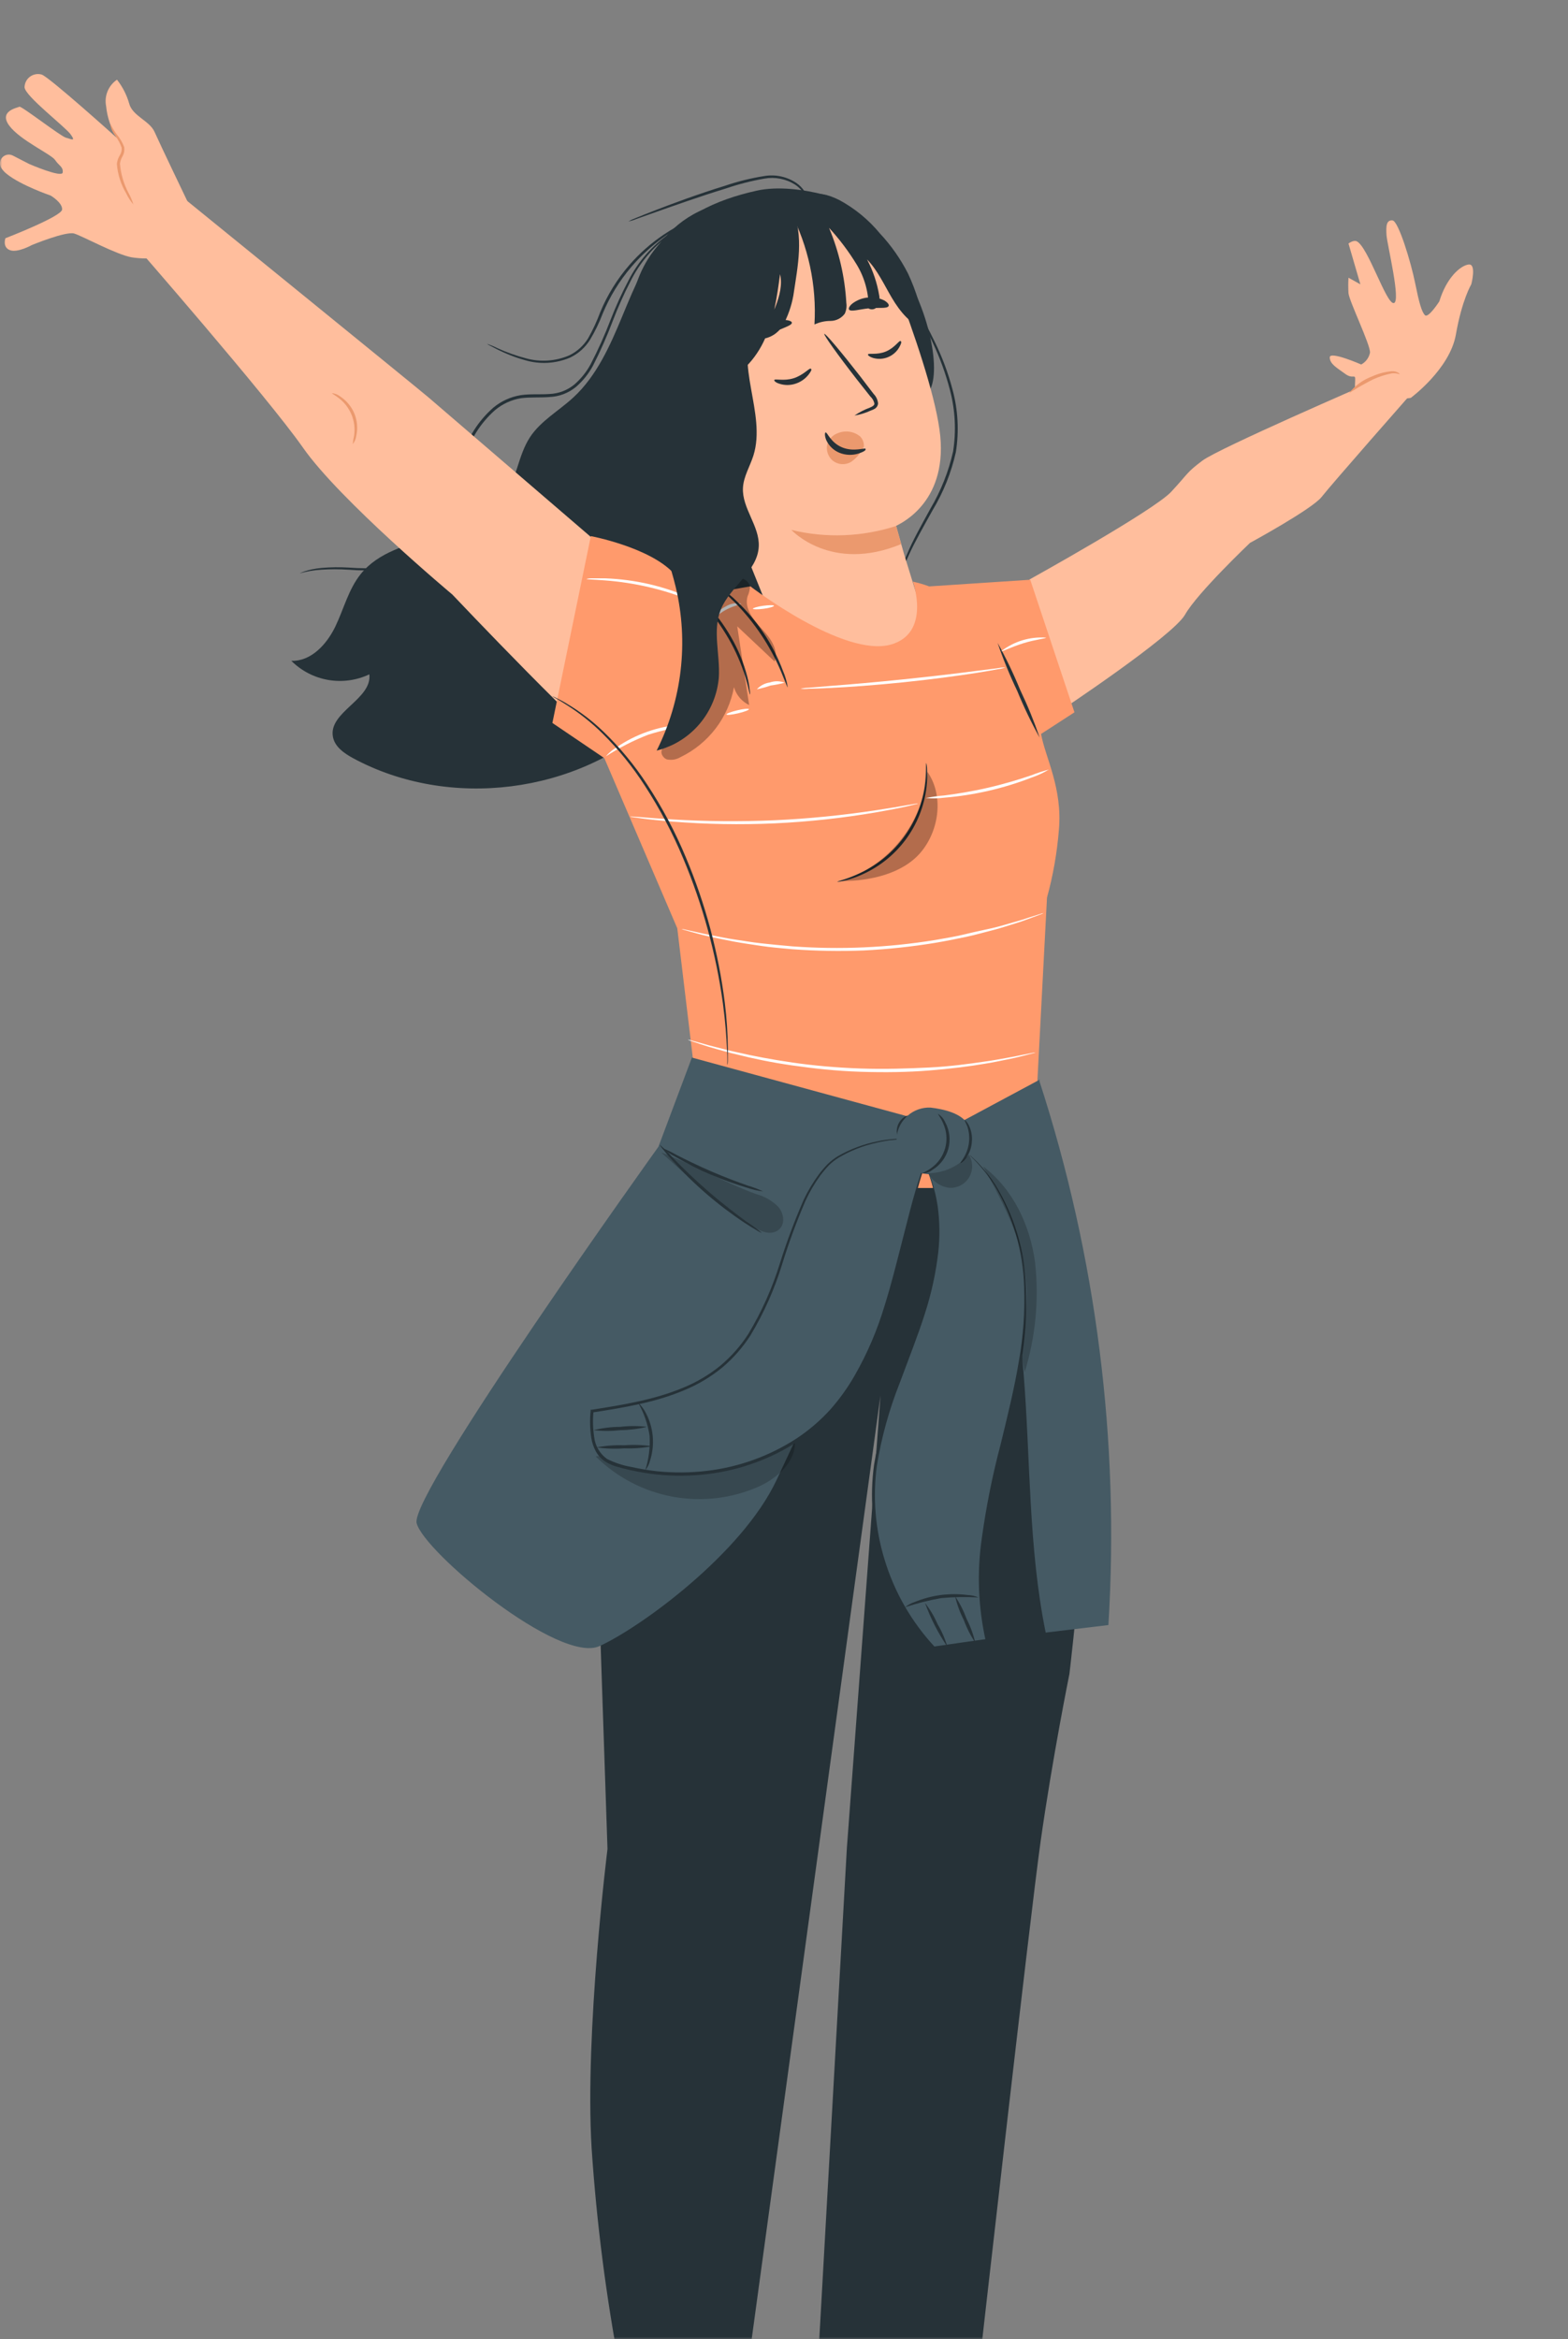 <?xml version="1.0" encoding="UTF-8"?> <svg xmlns="http://www.w3.org/2000/svg" width="360" height="537" viewBox="0 0 360 537" fill="none"><rect x="0" y="0" width="360" height="537" fill="#808080" stroke="none"/> <mask id="mask0_416_740" style="mask-type:alpha" maskUnits="userSpaceOnUse" x="0" y="0" width="360" height="537"> <rect width="360" height="537" fill="#E2886D"></rect> </mask> <g mask="url(#mask0_416_740)"> <path d="M236.329 133.055C236.329 133.055 264.906 117.225 268.932 112.871C272.958 108.518 272.358 108.531 276.083 105.734C279.809 102.936 314.296 87.992 314.296 87.992C314.296 87.992 322.061 85.822 323.917 90.476C323.917 90.476 305.602 111.288 303.446 114.072C301.29 116.856 286.987 124.635 286.987 124.635C286.987 124.635 274.882 136.126 272.085 141.093C269.287 146.061 242.852 163.557 242.852 163.557L236.329 133.055Z" fill="#FFBE9D"></path> <path d="M323.889 91.35C323.889 91.35 332.869 84.758 334.261 76.788C335.653 68.818 337.796 65.27 337.796 65.27C337.796 65.27 339.065 60.466 337.168 60.725C335.271 60.985 332.105 63.755 330.454 69.2C330.454 69.2 327.929 73.117 327.165 72.366C326.401 71.616 325.8 69.446 324.886 64.901C323.971 60.357 321.092 50.722 319.7 50.599C318.308 50.476 318.185 51.868 318.335 54.011C318.485 56.154 321.733 69.391 319.986 69.582C318.239 69.773 314.118 56.713 311.511 55.403C310.747 55.021 309.601 55.908 309.601 55.908L312.33 65.27L309.601 63.755C309.529 64.937 309.529 66.122 309.601 67.303C309.737 69.077 314.664 79.19 314.541 80.95C314.429 81.527 314.189 82.071 313.84 82.544C313.491 83.016 313.04 83.404 312.521 83.68C312.521 83.68 305.302 80.514 305.302 82.042C305.302 83.571 306.953 84.444 308.85 85.836C310.747 87.228 311.225 85.536 311.129 87.46C311.034 89.384 310.993 91.786 312.139 92.291C313.286 92.796 323.889 91.35 323.889 91.35Z" fill="#FFBE9D"></path> <path d="M321.351 85.918C320.778 85.718 320.167 85.648 319.563 85.713C318.091 86.001 316.658 86.459 315.292 87.078C313.373 88.037 311.509 89.103 309.71 90.271C311.088 88.526 312.92 87.195 315.005 86.423C316.433 85.773 317.96 85.367 319.522 85.222C320.805 85.154 321.433 85.877 321.351 85.918Z" fill="#EB996E"></path> <path d="M223.528 528.633L220.457 555.368C220.457 555.368 246.605 567.473 246.523 572.468L194.459 568.374L197.53 526.572L223.528 528.633Z" fill="#FF9A6C"></path> <path d="M170.181 530.543L168.639 557.415C168.639 557.415 195.442 568.005 195.647 573L143.432 571.894L144.101 529.929L170.181 530.543Z" fill="#FF9A6C"></path> <path d="M111.826 78.944C112.64 79.214 113.433 79.543 114.2 79.927C116.312 80.894 118.503 81.675 120.751 82.26C124.052 83.176 127.568 82.936 130.713 81.578C132.508 80.7 134.014 79.327 135.053 77.62C136.119 75.731 137.032 73.76 137.783 71.725C139.424 67.745 141.701 64.057 144.524 60.807C146.82 58.171 149.448 55.845 152.344 53.888C154.288 52.57 156.353 51.441 158.513 50.517C159.263 50.162 159.877 49.985 160.3 49.821C160.504 49.729 160.72 49.67 160.942 49.644C160.192 50.055 159.422 50.428 158.635 50.763C153.408 53.265 148.76 56.83 144.988 61.23C142.244 64.434 140.02 68.049 138.397 71.943C137.611 74.015 136.648 76.015 135.517 77.921C134.413 79.733 132.806 81.184 130.891 82.097C127.607 83.493 123.939 83.7 120.519 82.683C118.254 82.046 116.059 81.182 113.968 80.104L112.276 79.231C112.117 79.15 111.966 79.054 111.826 78.944Z" fill="#263238"></path> <path d="M205.95 137.75C205.918 137.501 205.918 137.248 205.95 136.999C205.94 136.283 205.986 135.566 206.087 134.857C206.436 132.228 207.162 129.663 208.243 127.241C209.526 124.144 211.491 120.664 213.593 116.815C216.013 112.73 217.777 108.291 218.82 103.659C219.558 98.97 219.316 94.18 218.11 89.589C217.136 85.834 215.811 82.178 214.152 78.671C212.788 75.655 211.518 73.212 210.672 71.602C210.29 70.824 209.963 70.237 209.717 69.691C209.593 69.47 209.492 69.237 209.417 68.995C209.585 69.185 209.727 69.396 209.84 69.623L210.918 71.479C211.832 73.089 213.156 75.45 214.603 78.453C216.326 81.971 217.698 85.651 218.697 89.439C219.958 94.117 220.219 99.01 219.461 103.796C218.408 108.504 216.602 113.011 214.111 117.143C211.982 120.991 210.017 124.417 208.652 127.446C207.546 129.821 206.757 132.331 206.305 134.911C206.046 136.713 206.032 137.75 205.95 137.75Z" fill="#263238"></path> <path d="M173.675 47.638C166.851 44.908 158.799 48.142 153.682 53.424C148.564 58.705 145.725 65.706 142.9 72.53C140.075 79.354 137.005 86.286 131.655 91.227C128.325 94.311 124.163 96.59 121.679 100.37C118.95 104.56 118.608 110.005 115.852 114.195C108.864 124.812 90.864 121.865 82.853 131.745C80.014 135.253 78.936 139.811 76.971 143.878C75.005 147.944 71.403 151.861 66.885 151.711C69.189 154.012 72.146 155.544 75.354 156.099C78.562 156.653 81.862 156.203 84.804 154.809C85.446 160.568 75.36 163.475 76.439 169.166C76.862 171.472 79.059 172.973 81.12 174.092C103.146 185.966 132.528 182.281 150.911 165.276C157.844 158.876 163.194 150.96 169.499 143.973C175.804 136.986 183.637 130.681 192.931 129.084L173.675 47.638Z" fill="#263238"></path> <path d="M144.647 89.357C143.965 78.235 143.282 66.662 149.942 57.764C155.92 49.835 164.094 45.904 173.784 43.762C178.56 42.711 184.47 43.475 189.205 44.703C195.688 46.409 199.796 52.25 204.067 57.409C212.651 67.74 216.186 83.885 213.62 89.289L171.314 128.361C161.392 126.136 154.937 125.563 150.161 116.624C146.885 110.537 145.07 96.263 144.647 89.357Z" fill="#263238"></path> <path d="M153.586 67.207L182.15 49.848C191.703 45.754 202.102 55.921 205.787 65.692C209.881 76.528 214.466 89.93 215.694 98.582C218.028 114.959 207.028 120.036 205.814 120.691H205.732C205.828 121.045 206.537 123.625 207.561 127.2L210.986 138.296C210.986 153.007 205.063 165.331 185.875 163.447L150.188 74.74C149.706 73.287 149.788 71.706 150.417 70.311C151.047 68.915 152.178 67.808 153.586 67.207Z" fill="#FFBE9D"></path> <path d="M199.277 81.373C199.4 81.005 201.324 81.551 203.371 80.705C205.418 79.859 206.428 78.112 206.756 78.289C207.083 78.466 206.892 78.944 206.455 79.736C205.875 80.751 204.972 81.543 203.89 81.987C202.816 82.432 201.624 82.504 200.505 82.192C199.632 81.933 199.209 81.537 199.277 81.373Z" fill="#263238"></path> <path d="M177.769 87.242C177.946 86.873 179.939 87.556 182.218 86.832C184.497 86.109 185.807 84.43 186.148 84.635C186.489 84.84 186.148 85.304 185.643 86C184.864 86.991 183.803 87.723 182.6 88.102C181.416 88.484 180.141 88.484 178.956 88.102C178.055 87.829 177.687 87.406 177.769 87.242Z" fill="#263238"></path> <path d="M196.179 95.403C197.27 94.657 198.448 94.048 199.686 93.588C200.259 93.356 200.778 93.069 200.751 92.632C200.618 92.011 200.293 91.448 199.823 91.022C198.84 89.78 197.817 88.47 196.725 87.105C192.371 81.51 189.028 76.829 189.26 76.651C189.492 76.474 193.204 80.882 197.557 86.477C198.608 87.842 199.618 89.207 200.587 90.449C201.17 91.041 201.527 91.818 201.597 92.646C201.575 92.879 201.501 93.104 201.38 93.305C201.26 93.505 201.096 93.677 200.901 93.806C200.599 93.986 200.279 94.132 199.946 94.243C198.749 94.8 197.482 95.19 196.179 95.403Z" fill="#263238"></path> <path d="M205.746 120.745C197.969 123.266 189.645 123.582 181.699 121.66C181.699 121.66 190.775 131.581 206.906 124.908L205.746 120.745Z" fill="#EB996E"></path> <path d="M189.929 102.008C190.107 101.397 190.434 100.84 190.879 100.386C191.324 99.931 191.874 99.593 192.481 99.401C193.314 99.074 194.22 98.977 195.104 99.121C195.988 99.265 196.816 99.645 197.503 100.22C198.037 100.785 198.339 101.531 198.349 102.308C198.349 102.718 198.349 102.499 198.171 102.84C197.53 104.104 196.594 105.195 195.442 106.02C194.798 106.411 194.05 106.598 193.298 106.557C192.545 106.515 191.823 106.247 191.225 105.788C190.682 105.338 190.274 104.747 190.045 104.08C189.817 103.413 189.776 102.696 189.929 102.008Z" fill="#EB996E"></path> <path d="M189.546 99.278C189.901 99.142 190.693 101.626 193.368 102.717C196.043 103.809 198.595 102.717 198.731 103.045C198.867 103.373 198.294 103.714 197.189 104.096C195.74 104.574 194.17 104.525 192.754 103.959C191.395 103.411 190.3 102.36 189.697 101.025C189.287 100.015 189.369 99.319 189.546 99.278Z" fill="#263238"></path> <path d="M181.808 74.099C181.808 74.782 179.475 75.328 176.95 76.624C174.425 77.921 172.569 79.436 172.023 79.026C171.764 78.821 171.928 78.112 172.569 77.197C173.442 76.044 174.567 75.105 175.859 74.455C177.151 73.804 178.574 73.459 180.021 73.444C181.14 73.485 181.808 73.772 181.808 74.099Z" fill="#263238"></path> <path d="M203.985 70.305C203.589 70.906 201.692 70.551 199.482 70.783C197.271 71.015 195.456 71.615 194.964 71.111C194.746 70.851 194.964 70.278 195.729 69.664C196.765 68.884 197.999 68.411 199.29 68.299C200.566 68.169 201.853 68.401 203.002 68.968C203.89 69.487 204.203 70.019 203.985 70.305Z" fill="#263238"></path> <path d="M181.89 47.828C184.62 54.311 183.187 60.875 182.15 67.835C181.712 70.294 180.873 72.664 179.666 74.85C179.122 75.696 178.391 76.407 177.53 76.927C176.669 77.448 175.701 77.764 174.698 77.852C176.527 73.376 180.225 67.658 179.093 62.95C178.383 68.245 177.632 73.649 175.312 78.453C172.992 83.257 168.775 87.487 163.521 88.415L162.934 84.867C162.992 87.562 162.168 90.203 160.587 92.387C159.773 93.451 158.641 94.229 157.355 94.607C156.069 94.985 154.697 94.944 153.436 94.488C152.904 85.631 145.248 77.921 146.394 69.104C147.131 63.018 151.948 58.187 157.121 54.87C164.447 50.188 172.888 47.541 181.577 47.201" fill="#263238"></path> <path d="M181.235 48.156C181.235 48.265 181.344 48.388 181.413 48.497L181.235 48.156Z" fill="#263238"></path> <path d="M181.413 48.497L182.313 47.801C185.043 45.317 186.599 42.902 192.685 45.918C196.256 47.847 199.421 50.446 202.006 53.574C204.585 56.33 206.763 59.436 208.475 62.799C210.367 66.839 211.659 71.133 212.31 75.546C208.966 74.441 206.592 71.452 204.79 68.422C202.989 65.392 201.529 62.09 199.059 59.551C200.443 62.164 201.393 64.985 201.87 67.903C202.018 68.704 201.893 69.53 201.515 70.251C201.312 70.602 200.979 70.858 200.589 70.966C200.198 71.073 199.781 71.022 199.427 70.824C199.483 67.277 198.537 63.786 196.698 60.752C194.861 57.734 192.731 54.904 190.338 52.305C192.634 57.777 193.978 63.602 194.309 69.528C194.435 70.372 194.312 71.235 193.955 72.011C193.576 72.525 193.083 72.943 192.514 73.232C191.945 73.521 191.317 73.673 190.679 73.676C189.406 73.673 188.147 73.953 186.994 74.495C187.521 65.484 185.592 56.498 181.413 48.497Z" fill="#263238"></path> <path d="M144.279 50.831C144.819 50.523 145.385 50.263 145.971 50.053C147.076 49.589 148.7 48.948 150.679 48.183C154.678 46.641 160.232 44.567 166.469 42.643C169.397 41.643 172.406 40.899 175.462 40.418C178.031 39.983 180.668 40.55 182.832 42.001C184.283 42.998 185.298 44.511 185.671 46.232C185.734 46.684 185.734 47.144 185.671 47.596C185.671 47.91 185.575 48.074 185.548 48.074C185.531 47.461 185.472 46.85 185.37 46.245C184.922 44.65 183.908 43.272 182.518 42.37C180.432 41.057 177.93 40.57 175.503 41.005C172.501 41.526 169.544 42.283 166.66 43.27C160.423 45.181 154.869 47.187 150.829 48.593L146.066 50.285C145.493 50.534 144.893 50.717 144.279 50.831Z" fill="#263238"></path> <path d="M68.769 131.636C68.769 131.636 68.864 131.636 69.069 131.499L70.024 131.131C70.447 130.981 70.98 130.872 71.621 130.708C72.356 130.557 73.099 130.448 73.846 130.38C75.892 130.204 77.95 130.177 80 130.298C82.694 130.508 85.4 130.508 88.093 130.298C91.337 130.017 94.388 128.641 96.746 126.395C99.355 123.718 101.316 120.478 102.477 116.924C103.842 113.198 104.661 109.091 106.053 104.942C107.318 100.552 109.813 96.617 113.245 93.601C115.046 92.094 117.219 91.1 119.536 90.722C121.815 90.38 124.054 90.612 126.169 90.449C128.245 90.367 130.239 89.609 131.846 88.292C133.363 86.985 134.63 85.413 135.585 83.652C137.322 80.32 138.862 76.888 140.198 73.376C141.389 70.306 142.756 67.308 144.292 64.396C146.471 60.101 149.684 56.415 153.641 53.669C154.728 52.949 155.89 52.35 157.107 51.882C157.516 51.718 157.844 51.636 158.062 51.568C158.171 51.521 158.286 51.493 158.404 51.486C158.404 51.486 157.967 51.677 157.162 52.018C155.978 52.532 154.849 53.163 153.791 53.901C149.954 56.699 146.846 60.378 144.729 64.628C143.227 67.541 141.888 70.534 140.717 73.594C139.387 77.141 137.856 80.608 136.131 83.98C135.138 85.816 133.82 87.458 132.242 88.825C130.531 90.233 128.41 91.047 126.196 91.145C123.999 91.322 121.774 91.145 119.618 91.418C117.427 91.78 115.372 92.722 113.668 94.147C110.342 97.085 107.923 100.91 106.694 105.174C105.33 109.268 104.443 113.362 103.064 117.143C101.859 120.783 99.827 124.095 97.128 126.818C94.667 129.132 91.488 130.534 88.121 130.79C85.395 131.011 82.657 131.011 79.932 130.79C77.896 130.655 75.854 130.655 73.818 130.79C72.109 130.886 70.416 131.169 68.769 131.636Z" fill="#263238"></path> <path d="M162.211 250.08C162.211 250.08 148.905 264.041 141.931 281.223C134.958 298.405 138.015 381.107 138.015 381.107L139.475 424.477C139.475 424.477 134.221 466.606 135.831 493.177C136.98 510.34 139.172 527.417 142.395 544.313L171.396 545.678L202.156 320.322L194.432 424.3L187.608 545.76L224.579 545.392C224.579 545.392 236.493 439.899 238.908 422.812C241.638 403.502 245.527 384.314 245.527 384.314C245.527 384.314 251.709 333.478 249.621 306.102C247.533 278.725 231.157 240.445 230.611 238.835L165.036 250.639" fill="#263238"></path> <path d="M26.858 18.296C25.894 18.951 25.144 19.874 24.7 20.951C24.256 22.028 24.138 23.212 24.361 24.355C24.616 26.958 25.471 29.467 26.858 31.684C26.858 31.684 11.341 17.709 9.581 17.122C9.125 16.99 8.644 16.965 8.177 17.048C7.709 17.132 7.267 17.323 6.885 17.606C6.504 17.888 6.192 18.255 5.976 18.678C5.759 19.101 5.643 19.568 5.637 20.043C5.773 22.09 14.999 29.118 16.241 30.879C17.483 32.639 16.323 31.902 15.149 31.616C13.975 31.329 4.9 24.273 4.463 24.506C4.026 24.738 -0.368 25.461 2.116 28.832C4.6 32.203 11.778 35.41 12.651 36.733C13.525 38.057 14.548 38.276 14.398 39.599C14.248 40.923 6.701 37.648 6.701 37.648L2.935 35.71C2.544 35.511 2.099 35.445 1.668 35.522C1.237 35.598 0.842 35.812 0.543 36.133C0.244 36.453 0.057 36.862 0.011 37.298C-0.035 37.734 0.062 38.173 0.287 38.548C0.621 39.071 1.041 39.532 1.529 39.913C4.75 42.547 11.628 44.894 11.628 44.894C11.628 44.894 14.357 46.505 14.262 48.102C14.166 49.698 1.242 54.693 1.242 54.693C1.242 54.693 0.505 56.74 2.266 57.422C4.026 58.105 7.329 56.249 7.329 56.249C7.329 56.249 15.149 53.028 17.046 53.615C18.943 54.202 26.708 58.446 30.215 59.074C32.449 59.42 34.723 59.42 36.957 59.074L43.016 46.191C43.016 46.191 36.657 32.939 35.497 30.305C34.337 27.672 30.366 26.648 29.642 23.714C29.073 21.745 28.128 19.905 26.858 18.296Z" fill="#FFBE9D"></path> <path d="M30.366 55.553C30.366 55.553 61.345 91.035 69.533 102.731C77.981 114.85 103.856 136.494 103.856 136.494C103.856 136.494 137.469 171.977 140.58 172.318C143.692 172.659 155.497 171.377 155.497 171.377L153.327 138.46L98.37 91.227C96.2 89.357 39.687 43.461 39.687 43.461L30.366 55.553Z" fill="#FFBE9D"></path> <path d="M25.302 28.45C25.412 28.45 25.78 29.473 26.858 30.933C27.571 31.782 28.134 32.747 28.523 33.785C28.627 34.484 28.503 35.197 28.168 35.819C27.836 36.355 27.622 36.955 27.541 37.579C27.734 39.89 28.383 42.14 29.451 44.198C29.936 45.065 30.329 45.98 30.625 46.928C29.969 46.181 29.422 45.345 29.001 44.444C27.756 42.37 27.013 40.033 26.831 37.62C26.912 36.898 27.154 36.203 27.541 35.587C27.851 35.085 27.989 34.496 27.936 33.908C27.584 32.935 27.097 32.017 26.49 31.179C25.864 30.387 25.455 29.447 25.302 28.45Z" fill="#EB996E"></path> <path d="M76.22 90.258C76.929 90.327 77.603 90.602 78.158 91.049C79.597 92.011 80.718 93.379 81.379 94.98C82.025 96.582 82.172 98.342 81.802 100.029C81.714 100.739 81.431 101.41 80.983 101.967C81.05 101.288 81.16 100.613 81.311 99.947C81.533 98.354 81.331 96.73 80.724 95.239C80.118 93.749 79.129 92.445 77.858 91.459C76.889 90.681 76.165 90.353 76.22 90.258Z" fill="#EB996E"></path> <path d="M209.594 133.533C210.865 133.809 212.114 134.174 213.334 134.625L236.534 133.096L246.687 163.53L239.018 168.497C239.946 173.779 243.985 180.916 243.112 190.537C242.69 195.788 241.776 200.988 240.382 206.068L238.103 249.534L224.142 272.735H193.067L159.523 246.655L155.497 213.11L138.752 174.052L126.824 165.973L135.654 123.079C135.654 123.079 149.001 125.604 154.582 131.513L158.936 135.539C161.553 134.665 164.384 134.665 167.001 135.539L172.283 134.611C172.283 134.611 193.736 151.097 204.599 147.958C213.811 145.283 209.594 133.533 209.594 133.533Z" fill="#FF9A6C"></path> <path d="M212.665 175.184C212.798 175.659 212.862 176.151 212.856 176.644C212.935 177.978 212.894 179.317 212.733 180.643C212.216 185.076 210.533 189.292 207.855 192.862C205.177 196.431 201.6 199.227 197.489 200.964C196.261 201.498 194.986 201.918 193.681 202.219C193.206 202.353 192.715 202.422 192.221 202.424C192.221 202.288 194.255 201.919 197.284 200.513C201.25 198.705 204.701 195.933 207.323 192.451C209.945 188.969 211.654 184.886 212.296 180.575C212.747 177.286 212.528 175.184 212.665 175.184Z" fill="#263238"></path> <g opacity="0.3"> <path d="M212.938 177.204C212.501 182.871 210.389 188.281 206.871 192.745C203.352 197.209 198.585 200.526 193.176 202.274C199.754 202.274 207.37 200.595 211.532 195.519C215.694 190.442 216.663 182.554 212.938 177.204Z" fill="black"></path> </g> <path d="M229.041 147.59C230.972 151.065 232.694 154.651 234.2 158.33C235.914 161.915 237.418 165.597 238.704 169.357C236.773 165.882 235.051 162.295 233.545 158.617C231.828 155.033 230.325 151.351 229.041 147.59Z" fill="#263238"></path> <path d="M210.809 184.451C210.607 184.553 210.391 184.622 210.167 184.655L208.284 185.106C206.633 185.488 204.19 185.966 201.283 186.47C193.542 187.804 185.725 188.656 177.878 189.023C170.026 189.376 162.159 189.239 154.323 188.613C151.321 188.367 148.864 188.108 147.226 187.876L145.316 187.603C145.089 187.582 144.865 187.536 144.647 187.467C144.873 187.431 145.103 187.431 145.33 187.467L147.254 187.603C148.932 187.753 151.348 187.931 154.364 188.122C162.18 188.591 170.015 188.655 177.837 188.313C185.678 187.948 193.495 187.173 201.256 185.993C204.217 185.542 206.619 185.133 208.284 184.833L210.195 184.519C210.397 184.476 210.602 184.453 210.809 184.451Z" fill="white"></path> <path d="M240.833 176.658C239.606 177.403 238.302 178.012 236.943 178.473C230.498 180.988 223.722 182.556 216.827 183.127C215.406 183.313 213.969 183.341 212.542 183.209C213.939 182.93 215.352 182.734 216.773 182.622C219.379 182.294 222.982 181.735 226.885 180.834C230.788 179.934 234.282 178.842 236.766 177.996C238.095 177.474 239.453 177.027 240.833 176.658Z" fill="white"></path> <path d="M239.604 209.602C239.359 209.749 239.098 209.868 238.826 209.957L236.506 210.817C235.51 211.199 234.282 211.649 232.822 212.086C231.361 212.523 229.724 213.096 227.868 213.56C226.012 214.024 223.992 214.625 221.781 215.089C219.57 215.553 217.223 216.03 214.726 216.453C209.304 217.342 203.836 217.925 198.349 218.2C192.853 218.419 187.348 218.323 181.863 217.914C179.338 217.682 176.936 217.49 174.698 217.149C172.46 216.808 170.399 216.522 168.516 216.167C166.633 215.812 164.941 215.457 163.453 215.143C161.965 214.829 160.724 214.502 159.659 214.202L157.284 213.546C157.006 213.474 156.732 213.383 156.466 213.273C156.753 213.278 157.038 213.324 157.312 213.41L159.727 213.942C160.765 214.188 162.034 214.474 163.535 214.747C165.036 215.02 166.701 215.402 168.598 215.675C170.495 215.948 172.542 216.317 174.78 216.562C177.018 216.808 179.393 217.04 181.904 217.258C192.841 218.055 203.833 217.569 214.657 215.812C217.141 215.375 219.516 214.993 221.699 214.447C223.883 213.901 225.93 213.505 227.772 213.082C229.615 212.659 231.28 212.113 232.74 211.718C234.2 211.322 235.469 210.913 236.465 210.571L238.813 209.834C239.067 209.728 239.333 209.651 239.604 209.602Z" fill="white"></path> <path d="M237.748 241.619C237.492 241.723 237.227 241.805 236.957 241.864L234.678 242.451C233.681 242.711 232.467 242.997 231.034 243.27C229.601 243.543 227.977 243.925 226.162 244.198C222.559 244.826 218.219 245.358 213.374 245.754C208.53 246.15 203.207 246.232 197.598 246.054C191.989 245.877 186.68 245.276 181.89 244.594C177.1 243.912 172.801 242.997 169.253 242.096C167.465 241.701 165.868 241.209 164.463 240.827C163.057 240.445 161.87 240.063 160.887 239.736L158.663 238.985C158.394 238.92 158.136 238.814 157.898 238.671C158.171 238.709 158.44 238.768 158.704 238.848L160.969 239.476C161.952 239.763 163.153 240.104 164.572 240.445C165.991 240.786 167.574 241.237 169.362 241.605C172.924 242.438 177.209 243.243 181.986 243.939C186.762 244.635 192.057 245.112 197.625 245.304C203.194 245.495 208.543 245.304 213.333 245.072C218.124 244.84 222.477 244.239 226.094 243.707C227.895 243.475 229.519 243.147 230.952 242.902C232.385 242.656 233.613 242.41 234.609 242.192L236.929 241.742C237.196 241.667 237.471 241.625 237.748 241.619Z" fill="white"></path> <path d="M159.523 166.423C155.885 166.812 152.296 167.567 148.81 168.674C145.407 170.003 142.147 171.672 139.079 173.656C139.79 172.832 140.629 172.127 141.563 171.568C143.733 170.075 146.092 168.877 148.578 168.006C151.056 167.126 153.639 166.575 156.261 166.368C157.344 166.217 158.445 166.236 159.523 166.423Z" fill="white"></path> <path d="M171.955 162.82C171.955 163.011 170.877 163.434 169.458 163.762C168.039 164.089 166.838 164.212 166.797 164.021C166.756 163.83 167.875 163.407 169.294 163.066C170.713 162.724 171.901 162.629 171.955 162.82Z" fill="white"></path> <path d="M180.143 156.733C179.09 157.017 178.018 157.231 176.936 157.375C175.901 157.734 174.843 158.026 173.77 158.248C174.551 157.389 175.609 156.834 176.759 156.679C177.857 156.292 179.058 156.311 180.143 156.733Z" fill="white"></path> <path d="M230.843 153.24C230.252 153.434 229.645 153.571 229.028 153.649C227.854 153.881 226.148 154.168 224.019 154.509C219.789 155.164 213.92 155.969 207.411 156.638C200.901 157.306 194.992 157.729 190.706 157.934C188.564 158.043 186.831 158.112 185.63 158.125C185.013 158.186 184.391 158.186 183.774 158.125C184.377 157.979 184.995 157.901 185.616 157.893L190.679 157.47C194.951 157.143 200.846 156.638 207.342 155.969C213.838 155.3 219.707 154.604 223.951 154.045L228.987 153.417C229.597 153.291 230.22 153.231 230.843 153.24Z" fill="white"></path> <path d="M240.177 146.389C240.177 146.593 237.776 146.798 234.951 147.671C232.126 148.545 229.983 149.678 229.887 149.5C232.816 147.228 236.481 146.12 240.177 146.389Z" fill="white"></path> <path d="M162.702 139.483C162.702 139.579 161.188 138.869 158.758 137.9C152.421 135.329 145.722 133.759 138.902 133.247C136.281 133.042 134.657 133.028 134.657 132.919C135.029 132.808 135.416 132.758 135.804 132.769C136.541 132.769 137.605 132.769 138.929 132.769C142.381 132.895 145.813 133.352 149.178 134.134C152.535 134.925 155.808 136.04 158.949 137.464C160.15 138.009 161.106 138.501 161.747 138.828C162.389 139.156 162.73 139.429 162.702 139.483Z" fill="white"></path> <path d="M170.14 138.569C170.14 138.773 168.625 139.005 166.974 139.838C165.323 140.67 164.245 141.735 164.067 141.598C163.89 141.462 164.859 140.097 166.66 139.21C167.696 138.561 168.941 138.332 170.14 138.569Z" fill="white"></path> <path d="M177.701 139.074C177.701 139.265 176.663 139.579 175.326 139.756C173.989 139.934 172.883 139.92 172.856 139.756C172.829 139.592 173.893 139.251 175.23 139.074C176.568 138.896 177.673 138.883 177.701 139.074Z" fill="white"></path> <path d="M180.853 157.797C180.744 157.797 180.266 156.433 179.297 154.126C176.788 148.234 173.196 142.864 168.707 138.296C167.725 137.395 166.791 136.443 165.909 135.443C167.058 136.134 168.112 136.968 169.048 137.927C173.811 142.388 177.478 147.89 179.761 154.004C180.288 155.215 180.655 156.491 180.853 157.797Z" fill="#263238"></path> <path d="M172.215 159.463C172.092 159.463 171.873 157.934 171.164 155.532C170.209 152.42 168.904 149.426 167.274 146.607C165.634 143.787 163.738 141.124 161.611 138.651C160.647 137.676 159.736 136.651 158.881 135.58C159.205 135.757 159.504 135.978 159.768 136.235C160.529 136.886 161.254 137.578 161.938 138.31C164.204 140.72 166.182 143.385 167.834 146.252C169.5 149.113 170.762 152.19 171.587 155.396C171.838 156.368 172.016 157.358 172.119 158.357C172.204 158.719 172.237 159.092 172.215 159.463Z" fill="#263238"></path> <g opacity="0.3"> <path d="M152.126 171.854C151.443 172.673 152.126 174.024 153.163 174.352C154.217 174.563 155.312 174.373 156.234 173.819C159.397 172.296 162.157 170.049 164.291 167.261C166.425 164.473 167.872 161.222 168.516 157.77C168.778 158.658 169.224 159.48 169.823 160.186C170.422 160.891 171.162 161.463 171.996 161.864L169.267 143.796L177.851 151.875C178.847 149.145 176.827 146.416 174.903 144.355C172.979 142.294 170.809 139.633 171.641 136.89C171.945 136.216 172.134 135.497 172.201 134.761C172.141 134.435 172.016 134.125 171.833 133.849C171.65 133.572 171.413 133.336 171.136 133.154C170.86 132.971 170.549 132.847 170.223 132.788C169.897 132.729 169.562 132.736 169.239 132.81C167.941 133.173 166.823 134.004 166.1 135.143C163.371 138.719 162.552 143.332 162.184 147.74C161.815 152.148 161.87 156.692 160.819 161.018C159.768 165.345 157.257 169.589 153.245 171.513" fill="black"></path> </g> <path d="M166.988 244.553C166.959 244.226 166.959 243.897 166.988 243.57C166.988 242.915 166.988 241.946 166.892 240.718C166.797 238.248 166.551 234.672 165.964 230.305C164.391 218.894 161.335 207.736 156.875 197.115C154.442 191.272 151.482 185.663 148.032 180.356C145.236 176.015 141.973 171.992 138.301 168.361C135.814 165.903 133.068 163.72 130.113 161.851C128.039 160.486 126.797 159.927 126.838 159.845C127.146 159.963 127.447 160.099 127.738 160.254C128.325 160.554 129.199 160.95 130.249 161.619C133.266 163.42 136.064 165.563 138.588 168.006C142.34 171.624 145.672 175.652 148.523 180.015C152.031 185.334 155.029 190.973 157.476 196.856C161.967 207.527 164.975 218.763 166.414 230.251C166.844 233.724 167.077 237.219 167.11 240.718C167.11 241.96 167.11 242.929 167.11 243.584C167.104 243.91 167.062 244.235 166.988 244.553Z" fill="#263238"></path> <path d="M174.207 125.427C174.412 120.746 170.331 116.679 170.577 111.998C170.713 109.391 172.187 107.071 172.979 104.574C176.022 94.857 168.407 83.502 173.252 74.55L151.648 79.818C154.705 85.781 154.378 92.892 153.327 99.524C152.276 106.157 150.666 112.803 151.375 119.476C151.935 124.703 153.914 129.657 155.142 134.775C158.143 147.415 156.591 160.709 150.761 172.318C154.589 171.363 158.022 169.235 160.582 166.233C163.141 163.231 164.698 159.504 165.036 155.573C165.377 150.333 163.521 144.833 165.473 139.961C167.629 134.638 173.961 131.158 174.207 125.427Z" fill="#263238"></path> <path d="M158.854 242.792L151.171 263.263C151.171 263.263 94.002 343.017 95.654 349.664C97.305 356.31 128.407 382.076 137.619 377.913C146.831 373.751 170.372 356.733 178.329 339.701C186.285 322.67 208.653 274.891 208.653 274.891L215.722 261.598L207.82 256.139L158.854 242.792Z" fill="#455A64"></path> <path d="M238.635 248.169C251.711 288.439 257.086 330.81 254.48 373.069L240.082 374.802C236.111 355.314 236.602 335.225 235.019 315.396C233.436 295.566 229.56 275.191 217.933 259.005L238.717 247.856" fill="#455A64"></path> <path d="M175.176 273.512C173.944 273.367 172.731 273.088 171.56 272.68C168.7 271.832 165.893 270.816 163.153 269.636C160.409 268.452 157.734 267.113 155.142 265.624C154.035 265.063 153 264.371 152.058 263.563C153.206 264.016 154.319 264.555 155.388 265.174C157.407 266.211 160.232 267.603 163.426 268.981C166.619 270.36 169.567 271.438 171.723 272.202C172.91 272.537 174.065 272.976 175.176 273.512Z" fill="#263238"></path> <g opacity="0.2"> <path d="M138.11 334.229L136.745 334.338C141.58 339.146 147.756 342.377 154.462 343.607C161.169 344.838 168.09 344.009 174.316 341.23C178.519 339.264 182.682 335.634 182.504 331.008C168.262 336.041 152.929 337.153 138.11 334.229Z" fill="black"></path> </g> <path d="M209.444 261.653C204.108 260.67 193.845 263.468 190.092 267.398C186.339 271.329 184.074 276.433 182.232 281.537C178.219 292.605 175.408 304.874 166.66 312.803C158.472 320.268 146.844 322.26 135.886 323.952C135.599 328.046 135.64 332.809 138.97 335.129C139.985 335.77 141.102 336.231 142.273 336.494C145.527 337.391 148.857 337.985 152.221 338.268C167.806 339.537 184.32 333.273 193.477 320.527C205.05 304.478 205.964 285.208 212.501 266.539" fill="#455A64"></path> <path d="M212.556 266.593C212.521 266.793 212.471 266.989 212.405 267.18C212.269 267.59 212.092 268.163 211.873 268.886C211.382 270.387 210.74 272.598 209.963 275.478C209.185 278.357 208.311 281.905 207.315 286.027C206.319 290.148 205.186 294.843 203.617 299.947C201.972 305.556 199.682 310.956 196.793 316.037C195.193 318.88 193.3 321.546 191.143 323.993C188.832 326.591 186.2 328.884 183.31 330.817C177.062 334.902 169.961 337.498 162.552 338.405C158.652 338.885 154.71 338.922 150.802 338.514C148.802 338.294 146.816 337.966 144.852 337.532C143.869 337.313 142.887 337.067 141.904 336.795C140.885 336.534 139.91 336.125 139.011 335.58C138.074 334.97 137.304 334.135 136.773 333.151C136.258 332.184 135.911 331.136 135.749 330.053C135.442 328.025 135.391 325.966 135.599 323.925V323.639H135.872C143.2 322.506 150.365 321.291 156.738 318.63C159.873 317.366 162.8 315.636 165.418 313.499C167.885 311.427 170.029 308.998 171.778 306.293C174.858 301.182 177.306 295.715 179.065 290.012C180.62 285.058 182.442 280.193 184.524 275.437C185.49 273.384 186.655 271.433 188.004 269.609C188.632 268.776 189.311 267.983 190.038 267.235C190.748 266.551 191.53 265.947 192.371 265.433C195.164 263.822 198.202 262.679 201.365 262.049C203.339 261.602 205.36 261.396 207.383 261.435C208.087 261.444 208.787 261.531 209.471 261.694C209.471 261.694 208.762 261.585 207.383 261.571C205.374 261.587 203.372 261.834 201.419 262.308C198.306 262.973 195.321 264.135 192.576 265.747C191.763 266.25 191.008 266.84 190.324 267.508C189.619 268.251 188.958 269.034 188.345 269.855C187.028 271.67 185.89 273.607 184.947 275.641C182.902 280.397 181.112 285.257 179.584 290.203C177.836 295.94 175.388 301.44 172.296 306.58C170.52 309.345 168.339 311.829 165.828 313.949C163.16 316.134 160.179 317.905 156.984 319.203C150.515 321.933 143.337 323.147 135.967 324.28L136.268 323.953C136.072 325.939 136.123 327.942 136.418 329.916C136.532 330.913 136.853 331.874 137.361 332.739C137.868 333.604 138.551 334.353 139.366 334.938C141.135 335.824 143.025 336.445 144.975 336.781C146.911 337.214 148.87 337.542 150.843 337.763C154.702 338.158 158.592 338.121 162.443 337.654C169.746 336.775 176.749 334.23 182.914 330.217C185.759 328.331 188.358 326.098 190.652 323.57C192.784 321.152 194.663 318.523 196.261 315.723C199.136 310.688 201.426 305.34 203.084 299.783C204.681 294.707 205.814 290.026 206.878 285.918C207.943 281.81 208.816 278.262 209.608 275.396C210.399 272.53 211.123 270.305 211.655 268.832C211.9 268.108 212.105 267.549 212.255 267.139C212.343 266.951 212.444 266.769 212.556 266.593Z" fill="#263238"></path> <path d="M148.154 337.518C148.961 334.965 149.294 332.288 149.137 329.616C148.744 326.971 147.865 324.421 146.544 322.096C146.612 322.096 147.281 322.683 148.059 323.979C149.035 325.691 149.644 327.587 149.846 329.547C150.048 331.506 149.839 333.487 149.233 335.361C149.038 336.151 148.67 336.888 148.154 337.518Z" fill="#263238"></path> <path d="M148.537 327.569C146.538 328.051 144.492 328.307 142.436 328.333C140.391 328.562 138.327 328.562 136.281 328.333C138.277 327.835 140.325 327.578 142.382 327.569C144.426 327.324 146.492 327.324 148.537 327.569Z" fill="#263238"></path> <path d="M149.697 332.018C147.603 332.425 145.469 332.59 143.337 332.509C141.215 332.665 139.083 332.592 136.977 332.291C139.067 331.883 141.196 331.718 143.323 331.8C145.449 331.637 147.587 331.71 149.697 332.018Z" fill="#263238"></path> <path d="M222.641 265.119C232.194 273.758 235.783 287.46 235.442 300.356C235.101 313.253 231.348 325.754 228.455 338.323C225.561 350.892 223.555 364.089 226.653 376.603L214.371 378.364C209.375 373.016 205.574 366.667 203.221 359.737C200.868 352.808 200.016 345.457 200.723 338.173C201.993 326.149 207.452 315.054 211.355 303.618C215.258 292.182 217.591 279.285 212.719 268.258" fill="#455A64"></path> <path d="M212.719 268.258C212.819 268.426 212.902 268.605 212.965 268.79L213.647 270.401C214.415 272.513 214.963 274.699 215.285 276.924C215.766 280.454 215.807 284.029 215.408 287.569C214.856 292.263 213.851 296.893 212.405 301.393C210.822 306.416 208.693 311.752 206.551 317.538C204.128 323.644 202.375 329.996 201.324 336.48C200.35 343.692 200.945 351.029 203.071 357.988C205.336 365.496 209.295 372.383 214.644 378.118L214.33 378.022L220.362 377.149L226.612 376.262L226.312 376.699C224.584 368.971 224.279 360.994 225.411 353.157C226.41 345.921 227.845 338.753 229.71 331.69C231.361 324.935 232.931 318.534 233.927 312.461C234.921 306.851 235.324 301.151 235.128 295.457C234.901 287.207 232.551 279.156 228.304 272.079C227.099 270.201 225.729 268.433 224.21 266.798L222.982 265.556C222.832 265.428 222.699 265.281 222.586 265.119L223.037 265.501C223.337 265.801 223.76 266.197 224.306 266.702C225.865 268.309 227.264 270.064 228.482 271.943C232.854 279.019 235.296 287.116 235.565 295.43C235.791 301.162 235.416 306.903 234.446 312.557C233.477 318.657 231.921 325.085 230.283 331.84C228.467 338.889 227.068 346.039 226.094 353.253C224.985 361.005 225.295 368.894 227.008 376.535L227.09 376.917H226.708L220.471 377.818L214.439 378.677H214.248L214.125 378.541C208.697 372.711 204.689 365.705 202.416 358.07C200.26 351.004 199.668 343.553 200.683 336.235C201.754 329.691 203.539 323.284 206.005 317.129C208.175 311.342 210.331 306.02 211.941 301.039C213.413 296.579 214.442 291.985 215.012 287.323C215.438 283.81 215.438 280.259 215.012 276.747C214.708 274.535 214.201 272.356 213.497 270.237C213.238 269.555 213.047 269.009 212.897 268.613C212.747 268.217 212.719 268.258 212.719 268.258Z" fill="#263238"></path> <path d="M224.647 366.736C221.79 366.573 218.926 366.623 216.077 366.886C213.263 367.381 210.489 368.084 207.779 368.988C208.447 368.454 209.205 368.043 210.017 367.774C211.929 366.99 213.933 366.453 215.981 366.177C218.034 365.918 220.111 365.918 222.163 366.177C223.019 366.206 223.862 366.396 224.647 366.736Z" fill="#263238"></path> <path d="M217.51 378.05C215.385 374.93 213.661 371.555 212.378 368.005C213.543 369.494 214.511 371.127 215.258 372.864C216.225 374.49 216.982 376.233 217.51 378.05Z" fill="#263238"></path> <path d="M223.924 377.135C222.836 375.505 221.947 373.75 221.276 371.908C220.389 370.178 219.719 368.345 219.284 366.45C220.368 368.082 221.257 369.836 221.931 371.676C222.812 373.41 223.481 375.242 223.924 377.135Z" fill="#263238"></path> <path d="M206.305 261.107C206.223 261.107 206.019 260.848 205.923 260.288C205.817 259.557 205.916 258.811 206.21 258.134C206.504 257.456 206.981 256.874 207.588 256.453C208.052 256.139 208.407 256.085 208.448 256.167C208.489 256.248 207.438 257.026 206.865 258.418C206.292 259.81 206.51 261.052 206.305 261.107Z" fill="#263238"></path> <path d="M222.259 258.118C220.607 255.511 216.691 254.638 213.62 254.27C211.732 254.201 209.887 254.845 208.451 256.074C207.015 257.303 206.093 259.026 205.868 260.902C205.762 262.79 206.301 264.657 207.398 266.198C208.494 267.738 210.082 268.859 211.901 269.377C213.738 269.797 215.66 269.652 217.413 268.96C219.167 268.268 220.67 267.063 221.727 265.501C222.499 264.445 222.959 263.192 223.053 261.886C223.147 260.58 222.872 259.275 222.259 258.118Z" fill="#455A64"></path> <path d="M215.381 255.716C216.105 256.188 216.674 256.862 217.018 257.654C218.026 259.502 218.284 261.668 217.738 263.701C217.191 265.734 215.883 267.478 214.084 268.572C213.398 269.091 212.569 269.387 211.709 269.418C211.709 269.309 212.597 269.036 213.797 268.149C215.383 267.023 216.523 265.377 217.022 263.497C217.521 261.618 217.345 259.623 216.527 257.859C215.954 256.494 215.285 255.798 215.381 255.716Z" fill="#263238"></path> <path d="M221.495 257.136C221.563 257.136 222.027 257.518 222.477 258.419C223.048 259.626 223.27 260.968 223.119 262.294C223.004 263.615 222.532 264.879 221.754 265.952C221.126 266.743 220.566 267.057 220.512 267.003C220.457 266.948 220.853 266.47 221.344 265.638C221.959 264.584 222.345 263.412 222.477 262.199C222.607 260.979 222.472 259.745 222.081 258.582C221.727 257.723 221.399 257.204 221.495 257.136Z" fill="#263238"></path> <g opacity="0.2"> <path d="M222.436 265.105C221.263 266.422 219.828 267.48 218.223 268.211C216.618 268.942 214.879 269.329 213.115 269.35C213.595 270.25 214.282 271.023 215.119 271.604C215.957 272.186 216.922 272.559 217.933 272.693C218.844 272.751 219.753 272.556 220.56 272.13C221.367 271.704 222.041 271.063 222.507 270.278C222.973 269.493 223.213 268.594 223.2 267.682C223.188 266.769 222.923 265.877 222.436 265.105Z" fill="black"></path> </g> <g opacity="0.2"> <path d="M178.751 277.129C177.347 275.689 175.578 274.656 173.634 274.14C166.524 271.574 158.854 267.18 151.798 264.587C158.281 270.346 165.309 277.129 172.747 281.578C174.548 282.656 176.841 283.679 178.601 282.451C180.362 281.223 180.021 278.685 178.751 277.129Z" fill="black"></path> </g> <g opacity="0.2"> <path d="M237.653 289.916C236.547 281.373 232.603 272.953 225.712 267.781C229.41 274.536 233.163 281.428 234.814 288.906C236.629 297.095 235.292 302.444 234.473 310.865L235.278 314.959C237.763 306.859 238.571 298.338 237.653 289.916Z" fill="black"></path> </g> <path d="M174.917 283.038C174.523 282.913 174.15 282.729 173.811 282.492C173.129 282.11 172.16 281.509 170.973 280.745C167.911 278.711 164.98 276.486 162.197 274.085C159.41 271.686 156.784 269.106 154.337 266.361C153.395 265.31 152.658 264.437 152.18 263.809C151.899 263.509 151.664 263.169 151.484 262.799C152.618 263.811 153.693 264.887 154.705 266.02C156.657 268.04 159.427 270.756 162.661 273.553C165.896 276.351 168.98 278.685 171.259 280.377C172.53 281.191 173.751 282.08 174.917 283.038Z" fill="#263238"></path> </g> </svg> 